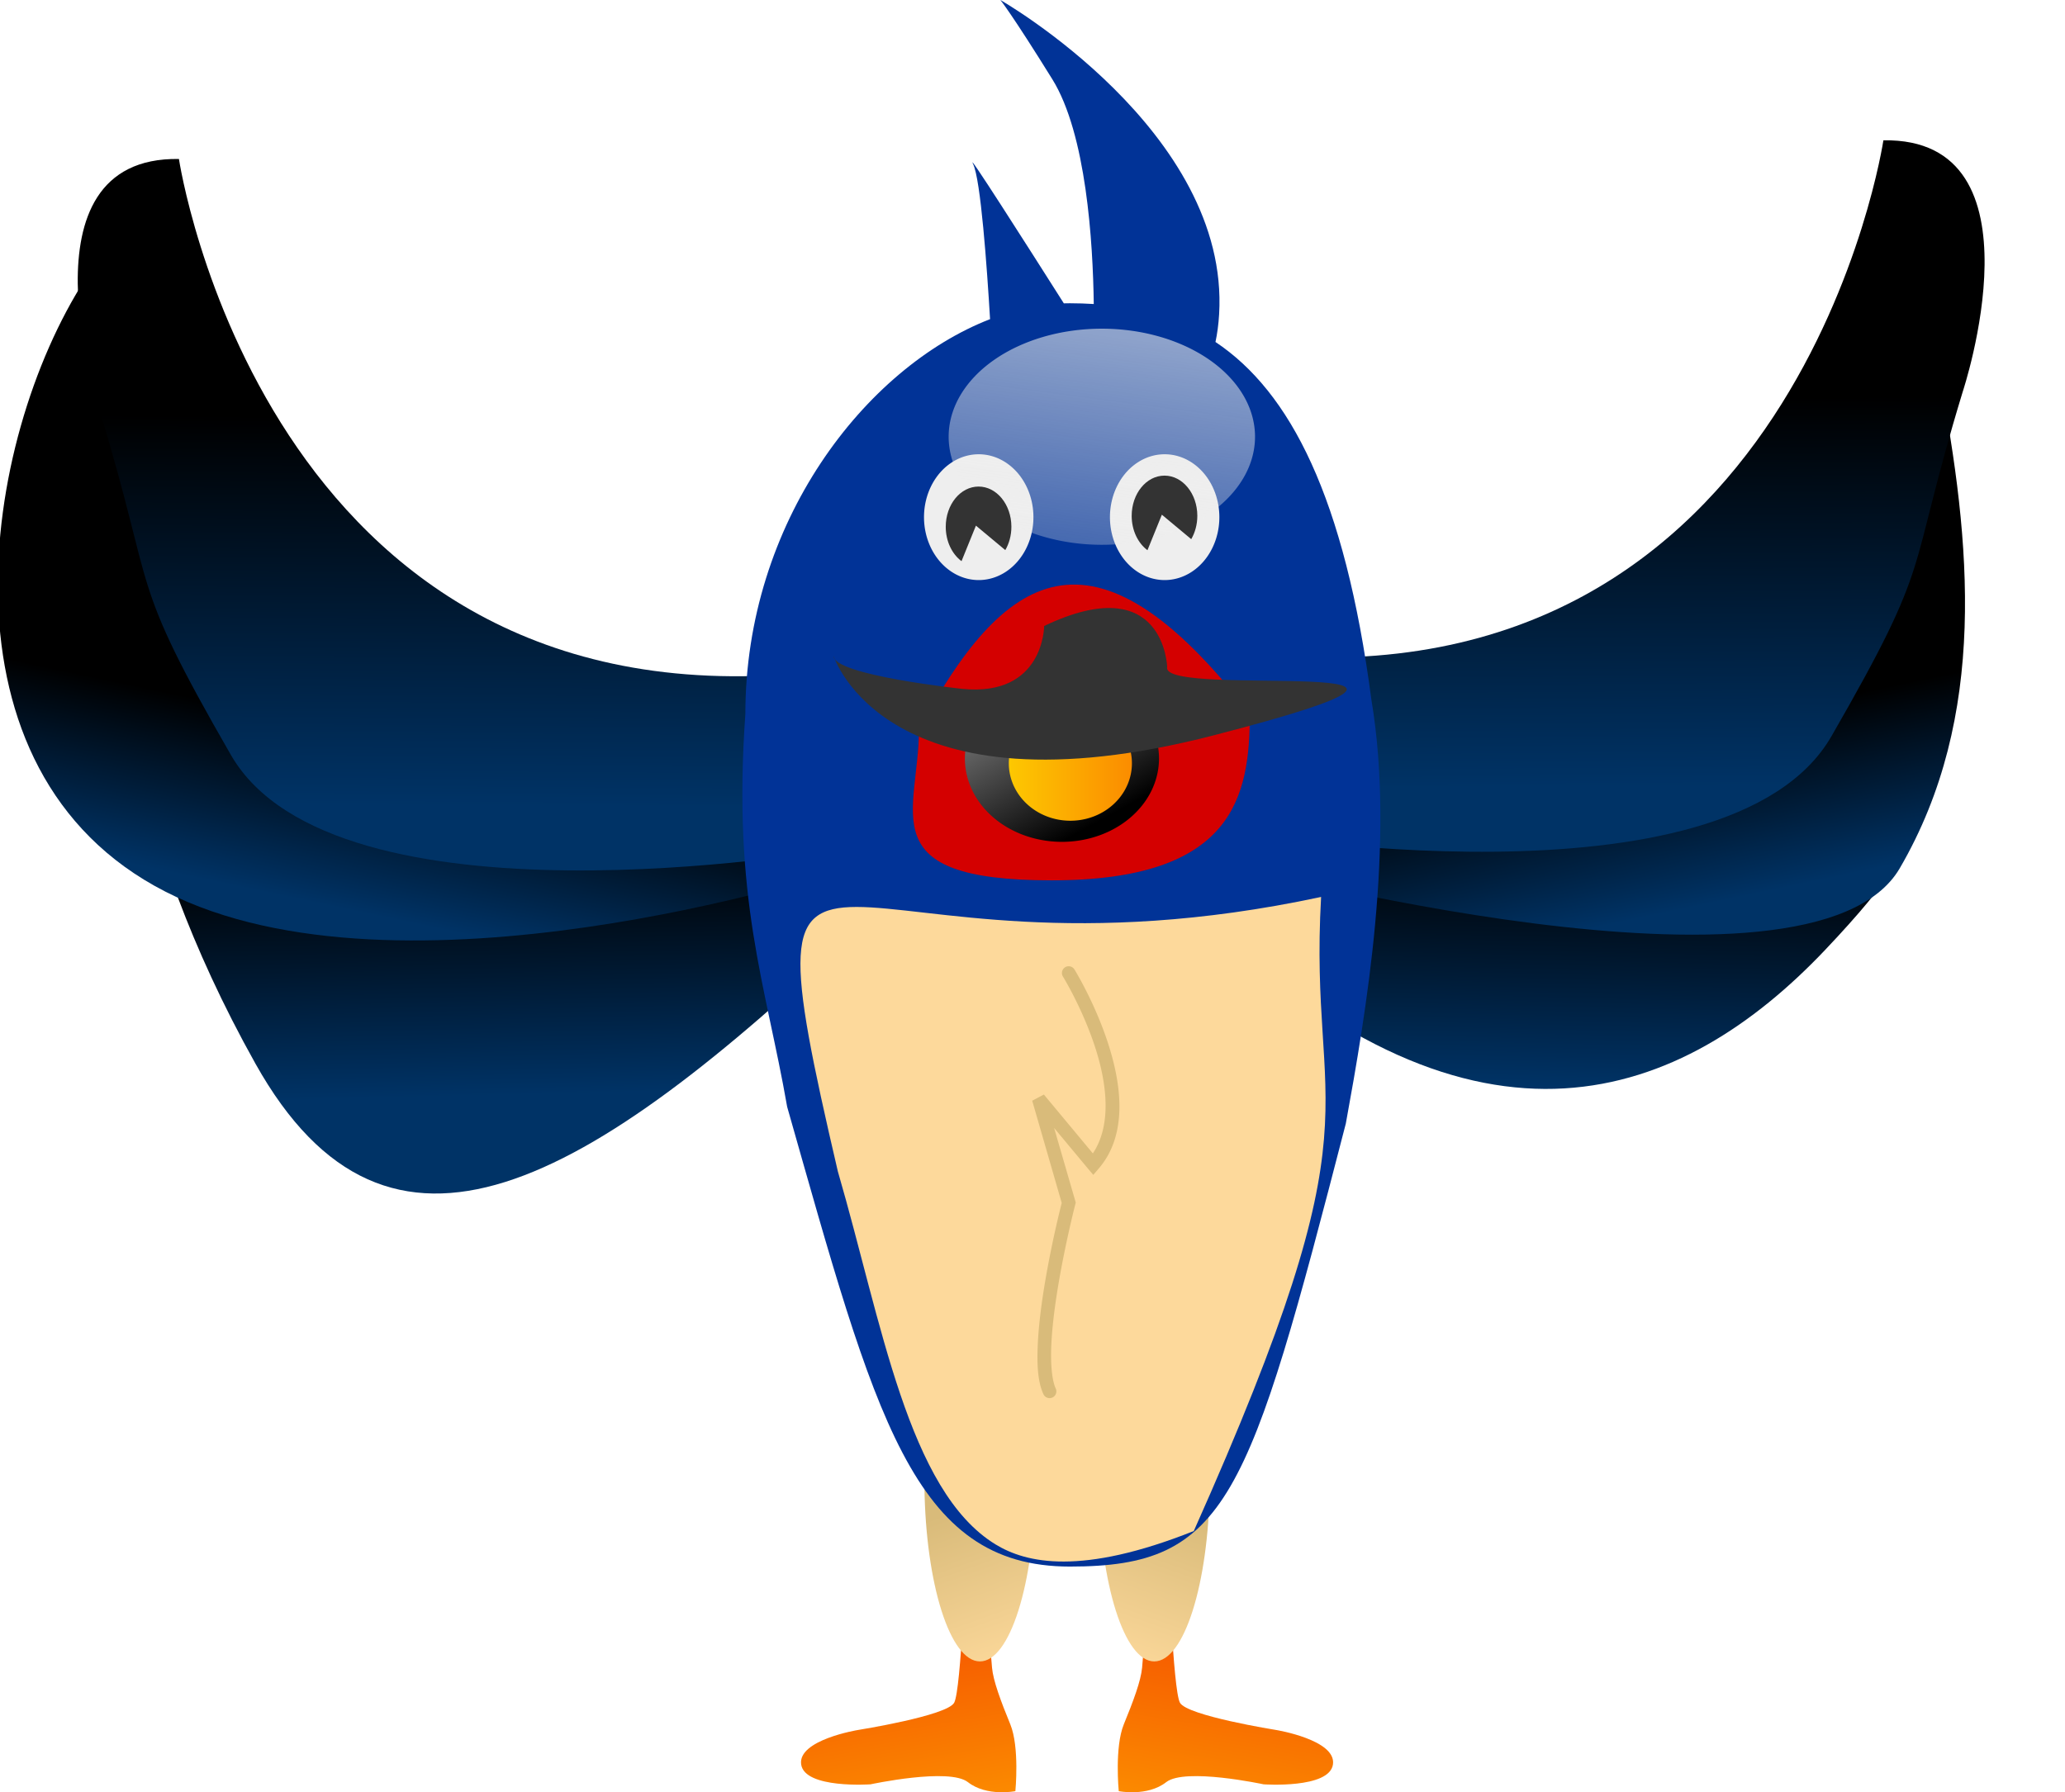 <?xml version="1.0"?>
<svg
    xmlns:rdf="http://www.w3.org/1999/02/22-rdf-syntax-ns#"
    xmlns="http://www.w3.org/2000/svg"
    xmlns:cc="http://creativecommons.org/ns#"
    xmlns:xlink="http://www.w3.org/1999/xlink"
    xmlns:dc="http://purl.org/dc/elements/1.1/"
    xmlns:svg="http://www.w3.org/2000/svg"
    xmlns:inkscape="http://www.inkscape.org/namespaces/inkscape"
    xmlns:sodipodi="http://sodipodi.sourceforge.net/DTD/sodipodi-0.dtd"
    xmlns:ns1="http://sozi.baierouge.fr"
    id="svg5534"
    viewBox="0 0 472 409.75"
    version="1.1"
  >
  <defs
      id="defs5536"
    >
    <linearGradient
        id="linearGradient6188"
      >
      <stop
          id="stop6190"
          stop-color="#f44800"
          offset="0"
      />
      <stop
          id="stop6192"
          stop-color="#fb8a00"
          offset="1"
      />
    </linearGradient
    >
    <linearGradient
        id="linearGradient6302"
        y2="489.71"
        gradientUnits="userSpaceOnUse"
        y1="445.89"
        x2="153.54"
        x1="130.3"
      >
      <stop
          id="stop6213"
          stop-color="#666"
          offset="0"
      />
      <stop
          id="stop6215"
          offset="1"
      />
    </linearGradient
    >
    <linearGradient
        id="linearGradient6304"
        y2="457.38"
        gradientUnits="userSpaceOnUse"
        y1="457.38"
        x2="183.33"
        x1="134.87"
      >
      <stop
          id="stop6175"
          stop-color="#fdca01"
          offset="0"
      />
      <stop
          id="stop6177"
          stop-color="#fb8a00"
          offset="1"
      />
    </linearGradient
    >
    <linearGradient
        id="linearGradient6306"
        y2="400.81"
        gradientUnits="userSpaceOnUse"
        y1="330.1"
        x2="185.87"
        x1="194.96"
      >
      <stop
          id="stop6231"
          stop-color="#eee"
          offset="0"
      />
      <stop
          id="stop6233"
          stop-color="#eee"
          stop-opacity=".498"
          offset="1"
      />
    </linearGradient
    >
    <linearGradient
        id="linearGradient3047"
        x1="132.33"
        gradientUnits="userSpaceOnUse"
        y1="749.32"
        gradientTransform="matrix(.619 0 0 .619 245.96 100.54)"
        x2="153.34"
        y2="808.72"
      >
      <stop
          id="stop3096"
          stop-color="#d9bb7a"
          offset="0"
      />
      <stop
          id="stop3098"
          stop-color="#fdd99b"
          offset="1"
      />
    </linearGradient
    >
    <linearGradient
        id="linearGradient3050"
        x1="134.35"
        xlink:href="#linearGradient6188"
        gradientUnits="userSpaceOnUse"
        y1="778.61"
        gradientTransform="matrix(.619 0 0 .619 245.33 98.044)"
        x2="147.89"
        y2="860.71"
    />
    <linearGradient
        id="linearGradient3053"
        x1="-102.03"
        gradientUnits="userSpaceOnUse"
        y1="340.2"
        gradientTransform="matrix(.619 0 0 .619 250.68 105.65)"
        x2="-103.04"
        y2="483.65"
      >
      <stop
          id="stop3078"
          offset="0"
      />
      <stop
          id="stop3080"
          stop-color="#036"
          offset="1"
      />
    </linearGradient
    >
    <linearGradient
        id="linearGradient3056"
        x1="-105.06"
        gradientUnits="userSpaceOnUse"
        y1="546.28"
        gradientTransform="matrix(.619 0 0 .619 256.3 92.527)"
        x2="-91.641"
        y2="482.56"
      >
      <stop
          id="stop3084"
          stop-color="#036"
          offset="0"
      />
      <stop
          id="stop3086"
          offset="1"
      />
    </linearGradient
    >
    <linearGradient
        id="linearGradient3059"
        x1="-61.619"
        gradientUnits="userSpaceOnUse"
        y1="529.1"
        gradientTransform="matrix(.619 0 0 .619 258.18 90.027)"
        x2="-59.536"
        y2="616.12"
      >
      <stop
          id="stop3090"
          offset="0"
      />
      <stop
          id="stop3092"
          stop-color="#036"
          offset="1"
      />
    </linearGradient
    >
    <linearGradient
        id="linearGradient3062"
        x1="-102.03"
        gradientUnits="userSpaceOnUse"
        y1="340.2"
        gradientTransform="matrix(-.619 0 0 .619 429.03 101.38)"
        x2="-103.04"
        y2="483.65"
      >
      <stop
          id="stop3128"
          offset="0"
      />
      <stop
          id="stop3130"
          stop-color="#036"
          offset="1"
      />
    </linearGradient
    >
    <linearGradient
        id="linearGradient3065"
        x1="-105.06"
        gradientUnits="userSpaceOnUse"
        y1="546.28"
        gradientTransform="matrix(-.619 0 0 .619 424.03 90.759)"
        x2="-91.641"
        y2="482.56"
      >
      <stop
          id="stop3134"
          stop-color="#036"
          offset="0"
      />
      <stop
          id="stop3136"
          offset="1"
      />
    </linearGradient
    >
    <linearGradient
        id="linearGradient3068"
        x1="-61.619"
        gradientUnits="userSpaceOnUse"
        y1="529.1"
        gradientTransform="matrix(-.619 0 0 .619 422.15 88.259)"
        x2="-59.536"
        y2="616.12"
      >
      <stop
          id="stop3140"
          offset="0"
      />
      <stop
          id="stop3142"
          stop-color="#036"
          offset="1"
      />
    </linearGradient
    >
    <linearGradient
        id="linearGradient3071"
        x1="132.33"
        gradientUnits="userSpaceOnUse"
        y1="749.32"
        gradientTransform="matrix(-.619 0 0 .619 450.17 100.54)"
        x2="153.34"
        y2="808.72"
      >
      <stop
          id="stop3102"
          stop-color="#d9bb7a"
          offset="0"
      />
      <stop
          id="stop3104"
          stop-color="#fdd99b"
          offset="1"
      />
    </linearGradient
    >
    <linearGradient
        id="linearGradient3074"
        x1="134.35"
        xlink:href="#linearGradient6188"
        gradientUnits="userSpaceOnUse"
        y1="778.61"
        gradientTransform="matrix(-.619 0 0 .619 450.79 98.044)"
        x2="147.89"
        y2="860.71"
    />
  </defs
  >
  <g
      id="layer1"
      transform="translate(-104.16 -221.03)"
    >
    <g
        id="g3163"
      >
      <path
          id="path6249"
          fill="url(#linearGradient3074)"
          d="m371.17 576.6s1.076 30.713 2.689 33.709c1.613 2.996 22.007 6.243 22.007 6.243s13.779 2.247 12.972 7.865c-0.807 5.618-15.858 4.554-15.858 4.554s-17.958-3.868-22.261-0.497c-4.303 3.371-10.844 2.059-10.844 2.059s-0.989-10.051 1.163-15.294c2.151-5.244 3.903-9.929 4.172-12.925 0.269-2.996 2.195-26.464 2.195-26.464l3.765 0.749z"
      />
      <path
          id="path6251"
          d="m380.67 560.99c-0.296 22.196-5.862 39.885-12.683 39.885-6.821 0-12.387-17.689-12.683-39.885h25.366z"
          fill="url(#linearGradient3071)"
      />
      <path
          id="path6237"
          fill="url(#linearGradient3068)"
          d="m532.15 412.48s21.784-8.662-10.803 25.711-79.191 52.409-141.69-6.962l1.25 0.625-1.875-19.374z"
      />
      <path
          id="path6239"
          fill="url(#linearGradient3065)"
          d="m547.41 306.68s-12.765 17.056-55.262 65.802-36.872 42.497-106.87 33.748l0.625 12.499s132.31 35.444 152.49 0.803 16.335-74.551 9.016-112.85z"
      />
      <path
          id="path6241"
          fill="url(#linearGradient3062)"
          d="m534.65 253.11s-19.374 129.37-143.11 117.49c-0.625 8.749-5 40.622-5 40.622s112.49 19.374 136.24-21.873 16.874-35.622 29.998-78.744c0 0 19.374-58.121-18.124-57.496z"
      />
      <path
          id="path6157"
          fill="url(#linearGradient3059)"
          d="m131.76 369.24s0.359 40.623 30.803 94.996 75.62 28.123 138.12-31.248l-1.25 0.625 1.875-19.374z"
      />
      <path
          id="path6155"
          fill="url(#linearGradient3056)"
          d="m123.63 284.87s22.051 40.627 64.548 89.374 36.872 42.497 106.87 33.748l-0.625 12.499s-98.743 31.873-152.49 4.375-42.05-103.12-18.301-140z"
      />
      <path
          id="path6153"
          fill="url(#linearGradient3053)"
          d="m145.06 257.38s19.374 129.37 143.11 117.49c0.625 8.749 5 40.622 5 40.622s-112.49 19.374-136.24-21.873-16.874-35.622-29.998-78.744c0 0-19.374-58.121 18.124-57.496z"
      />
      <path
          id="path6167"
          fill="url(#linearGradient3050)"
          d="m324.95 576.6s-1.076 30.713-2.689 33.709c-1.613 2.996-22.007 6.243-22.007 6.243s-13.779 2.247-12.972 7.865c0.807 5.618 15.858 4.554 15.858 4.554s17.958-3.868 22.261-0.497c4.303 3.371 10.844 2.059 10.844 2.059s0.989-10.051-1.163-15.294c-2.151-5.244-3.903-9.929-4.172-12.925-0.269-2.996-2.195-26.464-2.195-26.464l-3.765 0.749z"
      />
      <path
          id="path6145"
          d="m315.46 560.99c0.296 22.196 5.862 39.885 12.683 39.885 6.821 0 12.387-17.689 12.683-39.885h-25.366z"
          fill="url(#linearGradient3047)"
      />
      <path
          id="path5618"
          d="m332.82 221.03s2.502 3.022 11.871 18.116c7.776 12.527 9.285 37.286 9.473 51.389-1.792-0.111-3.609-0.174-5.452-0.174-0.466 0-0.924 0.004-1.392 0.019-8.669-13.66-22.489-35.35-20.745-31.862 1.746 3.493 3.176 23.577 3.886 35.477-28.613 11.113-55.932 46.537-55.932 90.268-3.019 42.405 4.658 61.731 9.551 89.804 20.137 70.824 28.635 105.12 64.632 105.12 35.998 0 40.81-15.177 63.066-101.29 4.613-25.281 11.327-64.259 5.839-96.919-6.074-46.309-18.582-70.378-35.632-81.762 0.403-1.894 0.692-3.988 0.831-6.322 2.5-41.872-49.997-71.863-49.997-71.863z"
          fill="#013397"
      />
      <path
          id="path6135"
          fill="#fdd99b"
          d="m295.69 488.92c10 34.341 16.013 72.981 36.023 85.201 7.018 4.286 19.598 7.178 45.309-3.058 43.497-97.422 26.167-93.286 29.103-144.97-112.15 24.003-134.16-38.839-110.44 62.823z"
      />
      <path
          id="path6137"
          transform="matrix(.619 0 0 .619 241.58 107.42)"
          fill="#eee"
          d="m159.6 374.55a20.203 23.234 0 1 1 -40.406 0 20.203 23.234 0 1 1 40.406 0z"
      />
      <path
          id="path6135-3"
          fill="#d40000"
          d="m314.21 387.76c0 19.078-11.284 34.539 30.309 34.539s45.309-19.032 45.309-38.11c-36.162-46.947-56.543-31.911-75.618 3.571z"
      />
      <path
          id="path6141"
          transform="matrix(.578 0 0 .599 258.14 120.16)"
          fill="url(#linearGradient6302)"
          d="m191.93 457.89a38.386 31.82 0 1 1 -76.772 0 38.386 31.82 0 1 1 76.772 0z"
      />
      <path
          id="path6143"
          transform="matrix(.619 0 0 .619 250.33 112.42)"
          fill="url(#linearGradient6304)"
          d="m181.83 457.38a22.728 21.213 0 1 1 -45.457 0 22.728 21.213 0 1 1 45.457 0z"
      />
      <path
          id="path6149"
          style="block-progression:tb;color:#000000;text-transform:none;text-indent:0"
          fill="#d9bb7a"
          d="m348.33 441.94a1.547 1.547 0 0 0 -1.199 2.378s4.446 7.212 7.347 16.144c2.691 8.286 3.837 17.735-0.522 24.264l-11.194-13.456-2.668 1.411 6.747 23.374c-0.168 0.653-2.165 8.439-3.751 17.729-0.827 4.843-1.511 9.992-1.721 14.578-0.21 4.585-0.032 8.581 1.295 11.426a1.548 1.548 0 1 0 2.803 -1.315c-0.86-1.842-1.206-5.597-1.005-9.976 0.2-4.379 0.868-9.425 1.682-14.191 1.627-9.532 3.789-17.903 3.789-17.903l0.116-0.425-0.116-0.406-4.833-16.666 7.772 9.338 1.179 1.392 1.179-1.373c6.835-7.86 5.221-19.401 2.185-28.749-3.036-9.348-7.656-16.82-7.656-16.82a1.547 1.547 0 0 0 -1.431 -0.754z"
      />
      <path
          id="path6196"
          transform="matrix(.619 0 0 .619 284.08 107.42)"
          fill="#eee"
          d="m159.6 374.55a20.203 23.234 0 1 1 -40.406 0 20.203 23.234 0 1 1 40.406 0z"
      />
      <path
          id="path6225"
          opacity=".593"
          transform="matrix(.654 0 0 .67 234.45 77.038)"
          fill="url(#linearGradient6306)"
          d="m239.41 363.94a53.538 36.871 0 1 1 -107.08 0 53.538 36.871 0 1 1 107.08 0z"
      />
      <path
          id="path6198"
          d="m327.83 332.27c-4.143 0-7.5 4.115-7.5 9.194 0 3.33 1.443 6.247 3.605 7.861l3.295-8.121 6.712 5.592c0.874-1.504 1.392-3.344 1.392-5.332 0-5.078-3.361-9.194-7.504-9.194z"
          fill="#333"
      />
      <path
          id="path6207"
          d="m370.33 329.77c-4.143 0-7.5 4.115-7.5 9.194 0 3.33 1.443 6.247 3.605 7.861l3.295-8.121 6.712 5.592c0.874-1.504 1.392-3.344 1.392-5.332 0-5.078-3.361-9.194-7.504-9.194z"
          fill="#333"
      />
      <path
          id="path6133"
          d="m294.7 371.02s11.874 37.497 86.869 18.124-12.499-8.124-10.624-15.624c0 0-0.625-22.498-28.123-9.374 0 0 0 16.249-18.749 14.374 0 0-29.373-3.125-29.373-7.5z"
          fill="#333"
      />
    </g
    >
  </g
  >
</svg
>

